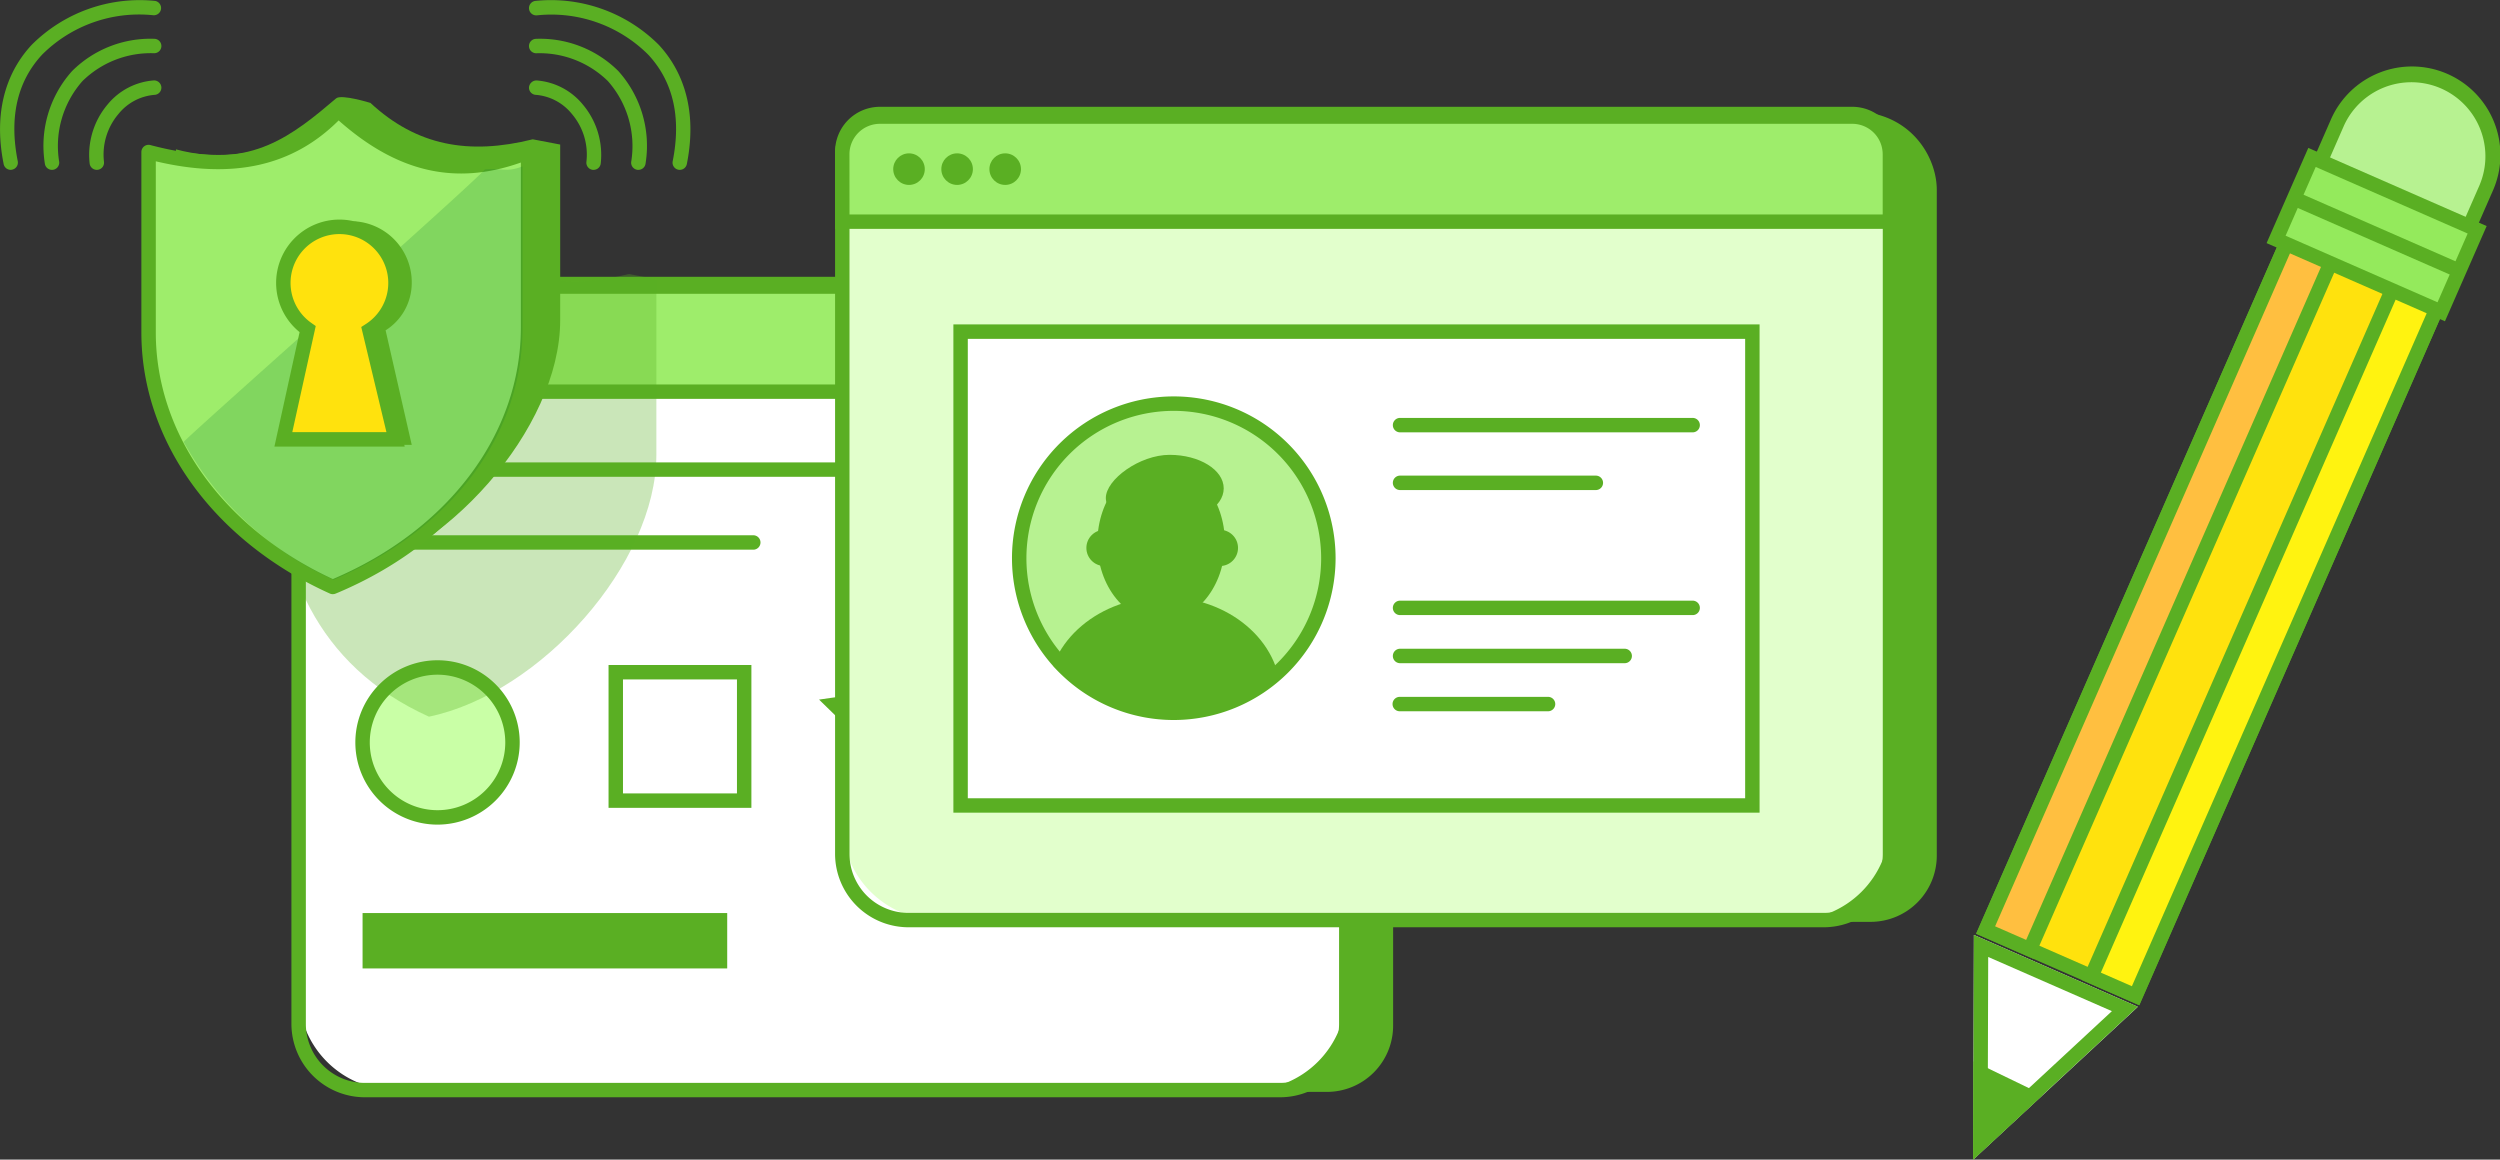 <svg xmlns="http://www.w3.org/2000/svg" xmlns:xlink="http://www.w3.org/1999/xlink" width="177.903" height="82.52" viewBox="0 0 177.903 82.52">
  <rect x="0" y="0" width="177.903" height="82.52" fill="#333333" stroke="none"/>
  <defs>
    <clipPath id="clip-path">
      <circle cx="82.844" cy="39.723" r="11" fill="none"/>
    </clipPath>
  </defs>
  <g style="isolation: isolate">
    <g id="Layer_1" data-name="Layer 1">
      <g>
        <g>
          <path d="M39.564,77.7H94.426a4.709,4.709,0,0,0,4.71-4.709V25.6c0-2.526-2.171-6.075-7.018-5.518l-52.007.945c-2.525,0-15.524,2.047-15.524,4.573V73.675C24.587,75.9,37.341,77.7,39.564,77.7Z" fill="#5aaf23"/>
          <g>
            <path d="M25.162,20.209H91.89a3.91,3.91,0,0,1,3.91,3.91V70.689a6.881,6.881,0,0,1-6.881,6.881H28.133a6.881,6.881,0,0,1-6.881-6.881V24.12A3.91,3.91,0,0,1,25.162,20.209Z" fill="#fff"/>
            <path d="M91.09,78.083H25.961a5.229,5.229,0,0,1-5.223-5.223V22.886a3.194,3.194,0,0,1,3.19-3.19h69.2a3.194,3.194,0,0,1,3.19,3.19V72.86A5.23,5.23,0,0,1,91.09,78.083ZM23.928,20.723a2.166,2.166,0,0,0-2.163,2.163V72.86a4.2,4.2,0,0,0,4.2,4.2H91.09a4.2,4.2,0,0,0,4.2-4.2V22.886a2.165,2.165,0,0,0-2.163-2.163Z" fill="#5aaf23"/>
          </g>
          <path d="M95.8,27.871v-4.8A2.676,2.676,0,0,0,93.124,20.4h-69.2a2.676,2.676,0,0,0-2.676,2.676v4.8Z" fill="#9eed6b"/>
          <path d="M96.314,28.385H20.738V23.071a3.194,3.194,0,0,1,3.19-3.19h69.2a3.194,3.194,0,0,1,3.19,3.19ZM21.765,27.358H95.287V23.071a2.165,2.165,0,0,0-2.163-2.163h-69.2a2.166,2.166,0,0,0-2.163,2.163Z" fill="#5aaf23"/>
          <rect x="25.801" y="64.974" width="25.948" height="3.941" fill="#5aaf23"/>
          <g>
            <circle cx="31.135" cy="52.833" r="5.334" fill="#c9ffa6"/>
            <path d="M31.135,58.681a5.848,5.848,0,1,1,5.848-5.847A5.854,5.854,0,0,1,31.135,58.681Zm0-10.669a4.821,4.821,0,1,0,4.821,4.822A4.827,4.827,0,0,0,31.135,48.012Z" fill="#5aaf23"/>
          </g>
          <g>
            <polygon points="65.64 45.6 67.572 49.515 71.893 50.143 68.767 53.19 69.505 57.493 65.64 55.462 61.776 57.493 62.514 53.19 59.388 50.143 63.708 49.515 65.64 45.6" fill="#b7f291"/>
            <path d="M70.186,58.432,65.64,56.041l-4.546,2.391.868-5.063-3.677-3.585,5.082-.738L65.64,44.44l2.273,4.606L73,49.784l-3.678,3.585ZM60.49,50.5l2.575,2.51-.608,3.544,3.183-1.674,3.183,1.674-.608-3.544L70.79,50.5l-3.559-.517L65.64,46.76l-1.591,3.224Z" fill="#5aaf23"/>
          </g>
          <path d="M63.915,33.93H26.126a.513.513,0,1,1,0-1.026H63.915a.513.513,0,0,1,0,1.026Z" fill="#5aaf23"/>
          <path d="M53.621,39.117H26.126a.514.514,0,0,1,0-1.027h27.5a.514.514,0,0,1,0,1.027Z" fill="#5aaf23"/>
          <g>
            <rect x="43.819" y="47.836" width="9.138" height="9.138" fill="#fff"/>
            <path d="M53.47,57.487H43.305V47.322H53.47ZM44.332,56.46h8.111V48.349H44.332Z" fill="#5aaf23"/>
          </g>
          <g>
            <polygon points="82.893 47.41 77.495 56.541 88.291 56.541 82.893 47.41" fill="#fff"/>
            <path d="M89.191,57.054H76.6l6.3-10.652Zm-10.8-1.027h9l-4.5-7.608Z" fill="#5aaf23"/>
          </g>
          <circle cx="29.422" cy="24.133" r="1.123" fill="#5aaf23"/>
          <circle cx="32.844" cy="24.133" r="1.123" fill="#5aaf23"/>
          <circle cx="25.999" cy="24.133" r="1.123" fill="#5aaf23"/>
        </g>
        <g>
          <path d="M78.251,65.6h54.862a4.71,4.71,0,0,0,4.71-4.71V13.5c0-2.525-2.171-6.074-7.017-5.517L78.8,8.927c-2.525,0-15.524,2.047-15.524,4.572V61.578C63.274,63.8,76.028,65.6,78.251,65.6Z" fill="#5aaf23"/>
          <g>
            <path d="M63.849,8.112h66.728a3.91,3.91,0,0,1,3.91,3.91V58.592a6.881,6.881,0,0,1-6.881,6.881H66.82a6.881,6.881,0,0,1-6.881-6.881V12.022A3.91,3.91,0,0,1,63.849,8.112Z" fill="#e2ffcc"/>
            <path d="M129.777,65.986H64.648a5.229,5.229,0,0,1-5.223-5.223V10.788A3.194,3.194,0,0,1,62.615,7.6h69.2A3.193,3.193,0,0,1,135,10.788V60.763A5.229,5.229,0,0,1,129.777,65.986ZM62.615,8.625a2.166,2.166,0,0,0-2.163,2.163V60.763a4.2,4.2,0,0,0,4.2,4.2h65.129a4.2,4.2,0,0,0,4.2-4.2V10.788a2.166,2.166,0,0,0-2.163-2.163Z" fill="#5aaf23"/>
          </g>
          <path d="M134.487,15.774v-4.8A2.677,2.677,0,0,0,131.811,8.3h-69.2a2.677,2.677,0,0,0-2.676,2.677v4.8Z" fill="#9eed6b"/>
          <path d="M135,16.287H59.425V10.974a3.194,3.194,0,0,1,3.19-3.19h69.2a3.194,3.194,0,0,1,3.19,3.19ZM60.452,15.261h73.522V10.974a2.165,2.165,0,0,0-2.163-2.163h-69.2a2.166,2.166,0,0,0-2.163,2.163Z" fill="#5aaf23"/>
          <g>
            <rect x="68.357" y="23.599" width="56.343" height="33.72" fill="#fff"/>
            <path d="M125.214,57.832H67.844V23.086h57.37ZM68.87,56.805h55.317V24.112H68.87Z" fill="#5aaf23"/>
          </g>
          <circle cx="68.109" cy="12.036" r="1.123" fill="#5aaf23"/>
          <circle cx="71.531" cy="12.036" r="1.123" fill="#5aaf23"/>
          <circle cx="64.686" cy="12.036" r="1.123" fill="#5aaf23"/>
          <g>
            <circle cx="83.529" cy="39.723" r="11" fill="#b7f291"/>
            <path d="M83.529,51.237A11.514,11.514,0,1,1,95.042,39.723,11.527,11.527,0,0,1,83.529,51.237Zm0-22A10.487,10.487,0,1,0,94.015,39.723,10.5,10.5,0,0,0,83.529,29.237Z" fill="#5aaf23"/>
          </g>
          <path d="M110.161,50.615H99.608a.513.513,0,1,1,0-1.026h10.553a.513.513,0,1,1,0,1.026Z" fill="#5aaf23"/>
          <path d="M115.637,47.193H99.608a.514.514,0,0,1,0-1.027h16.029a.514.514,0,0,1,0,1.027Z" fill="#5aaf23"/>
          <path d="M120.428,43.771H99.608a.514.514,0,0,1,0-1.027h20.82a.514.514,0,1,1,0,1.027Z" fill="#5aaf23"/>
          <path d="M113.584,34.873H99.608a.514.514,0,0,1,0-1.027h13.976a.514.514,0,0,1,0,1.027Z" fill="#5aaf23"/>
          <path d="M120.428,30.766H99.608a.514.514,0,0,1,0-1.027h20.82a.514.514,0,1,1,0,1.027Z" fill="#5aaf23"/>
          <g clip-path="url(#clip-path)">
            <circle cx="78.597" cy="38.991" r="1.289" fill="#5aaf23"/>
            <circle cx="86.81" cy="38.991" r="1.289" fill="#5aaf23"/>
            <g>
              <ellipse cx="82.629" cy="38.616" rx="4.537" ry="5.615" fill="#5aaf23"/>
              <ellipse cx="82.844" cy="49.492" rx="8.298" ry="7.015" fill="#5aaf23"/>
            </g>
            <path d="M78.692,35.442c0,1.318,2.41,1.7,4.537,1.7s3.852-1.069,3.852-2.388-1.725-2.387-3.852-2.387S78.692,34.123,78.692,35.442Z" fill="#5aaf23"/>
          </g>
        </g>
        <path d="M30.524,51h0c7.991-1.668,16.184-10.928,16.184-18.629v-12.5L44.755,19.5c-4.55,1.135-8.253.463-11.55-2.588,0,0-2.066-.642-2.44-.325-3.076,2.611-6.056,5.044-11.4,3.628l.339,12.5C19.7,40.231,22.433,47.338,30.524,51Z" fill="#5aaf23" opacity="0.32"/>
        <g>
          <g>
            <rect x="151.526" y="17.345" width="11.652" height="53.419" transform="translate(30.902 -59.439) rotate(23.658)" fill="#ffe20d"/>
            <path d="M152.234,71.534l-11.613-5.088.207-.47,21.642-49.4,11.613,5.087-.207.471Zm-10.26-5.616,9.732,4.263L172.73,22.192,163,17.928Z" fill="#5aaf23"/>
          </g>
          <g>
            <rect x="159.395" y="18.993" width="3.438" height="53.419" transform="translate(31.88 -60.81) rotate(23.658)" fill="#fff310"/>
            <path d="M152.234,71.534l-4.089-1.793.207-.47,21.641-49.4,4.09,1.792-.207.47ZM149.5,69.213l2.208.968L172.73,22.192l-2.209-.968Z" fill="#5aaf23"/>
          </g>
          <g>
            <rect x="151.872" y="15.697" width="3.438" height="53.419" transform="translate(29.925 -58.068) rotate(23.658)" fill="#ffbf40"/>
            <path d="M144.711,68.238l-4.09-1.792.207-.47,21.642-49.4,4.09,1.791-.207.471Zm-2.737-2.32,2.209.967L165.207,18.9,163,17.928Z" fill="#5aaf23"/>
          </g>
          <g>
            <polygon points="140.414 82.52 140.464 66.533 152.132 71.645 140.414 82.52" fill="#fff"/>
            <path d="M141.485,68.1l8.8,3.855-8.839,8.2.037-12.058m-1.021-1.569-.05,15.987,11.718-10.875-11.668-5.112Z" fill="#5aaf23"/>
          </g>
          <polygon points="140.414 82.52 140.434 75.522 145.377 77.914 140.414 82.52" fill="#5aaf23"/>
          <g>
            <path d="M171.9,5.372h0a5.782,5.782,0,0,1,5.782,5.782v4.314a0,0,0,0,1,0,0H166.121a0,0,0,0,1,0,0V11.155A5.782,5.782,0,0,1,171.9,5.372Z" transform="translate(18.629 -68.105) rotate(23.658)" fill="#b7f291"/>
            <path d="M175.437,18.04l-11.532-5.052,1.938-4.421a6.295,6.295,0,1,1,11.531,5.052Zm-10.179-5.58,9.651,4.228,1.525-3.481a5.269,5.269,0,0,0-9.652-4.229Z" fill="#5aaf23"/>
          </g>
          <g>
            <rect x="162.708" y="13.512" width="12.831" height="6.369" transform="translate(20.913 -66.462) rotate(23.658)" fill="#94ea5c"/>
            <path d="M173.986,22.863,161.293,17.3l2.968-6.774,12.693,5.56Zm-11.34-6.089,10.812,4.737,2.143-4.893-10.812-4.737Z" fill="#5aaf23"/>
          </g>
          <rect x="168.736" y="10.198" width="1.027" height="13.106" transform="translate(85.991 165.056) rotate(-66.343)" fill="#5aaf23"/>
        </g>
        <g>
          <path d="M23.68,41.415h0c7.99-1.669,16.184-10.929,16.184-18.629v-12.5L37.91,9.913c-4.55,1.135-8.253.463-11.549-2.589,0,0-2.067-.641-2.441-.324-3.075,2.611-6.055,5.044-11.4,3.628l.34,12.5C12.858,30.649,15.589,37.755,23.68,41.415Z" fill="#5aaf23"/>
          <g>
            <path d="M23.68,41.769h0l.241-.1c8.4-3.582,13.658-10.648,13.658-18.348V10.82c-5.463,2.225-9.747.513-13.5-2.964-3.205,3.435-7.506,4.552-13.5,2.964V23.663C10.573,31.181,15.589,38.109,23.68,41.769Z" fill="#9eed6b"/>
            <path d="M23.68,42.282a.5.5,0,0,1-.211-.046C15.2,38.5,10.06,31.379,10.06,23.663V10.82a.516.516,0,0,1,.2-.407.51.51,0,0,1,.445-.089c5.669,1.5,9.8.607,13-2.818a.514.514,0,0,1,.725-.026c4.168,3.858,8.288,4.768,12.96,2.864a.52.52,0,0,1,.481.05.512.512,0,0,1,.227.426v12.5c0,7.933-5.354,15.145-13.971,18.82l-.241.1A.52.52,0,0,1,23.68,42.282Zm-12.593-30.8V23.663c0,7.244,4.822,13.949,12.6,17.544l.032-.013c8.232-3.511,13.346-10.361,13.346-17.876V11.565c-4.658,1.656-8.806.694-12.967-2.995C20.834,11.826,16.566,12.778,11.087,11.478Z" fill="#5aaf23"/>
          </g>
          <path d="M34.505,12.057c-1.3,1.437-20.468,18.376-21.434,19.388a22.862,22.862,0,0,0,10.666,9.813h0c8.4-3.582,13.448-10.24,13.448-17.94V11.835C36.02,12.31,35.57,11.919,34.505,12.057Z" fill="#0f7c2e" opacity="0.2" style="mix-blend-mode: multiply"/>
          <g>
            <path d="M29.3,20.137a4.345,4.345,0,0,0-3.991-4.383,4.345,4.345,0,0,0-3.991,4.383,3.987,3.987,0,0,0,1.726,3.285l-1.726,8.235H29.3L27.44,23.506A3.984,3.984,0,0,0,29.3,20.137Z" fill="#5aaf23"/>
            <g>
              <path d="M28.148,20.137a3.991,3.991,0,1,0-6.256,3.285l-1.726,7.844h7.982l-1.857-7.76A3.984,3.984,0,0,0,28.148,20.137Z" fill="#ffe20d"/>
              <path d="M28.8,31.78H19.527l1.793-8.146a4.506,4.506,0,1,1,5.551.094Zm-8-1.027H27.5l-1.793-7.484.311-.2A3.477,3.477,0,1,0,22.184,23l.284.2Z" fill="#5aaf23"/>
            </g>
          </g>
        </g>
        <g>
          <path d="M45.427,12.087a.41.41,0,0,1-.049,0,.514.514,0,0,1-.463-.559,6.982,6.982,0,0,0-1.658-5.759,6.953,6.953,0,0,0-5.071-1.98.513.513,0,1,1-.059-1.025A7.89,7.89,0,0,1,44,5.055a7.959,7.959,0,0,1,1.941,6.567A.514.514,0,0,1,45.427,12.087Z" fill="#5aaf23"/>
          <path d="M48.369,12.087a.487.487,0,0,1-.1-.01.513.513,0,0,1-.4-.6c.623-3.123.038-5.675-1.741-7.587a9.762,9.762,0,0,0-7.9-2.8A.514.514,0,1,1,38.093.065a10.857,10.857,0,0,1,8.783,3.122c1.386,1.489,2.858,4.171,2,8.488A.512.512,0,0,1,48.369,12.087Z" fill="#5aaf23"/>
          <path d="M42.24,12.087l-.057,0a.513.513,0,0,1-.454-.566A4.458,4.458,0,0,0,40.688,8.1,3.67,3.67,0,0,0,38.133,6.75a.512.512,0,0,1-.489-.536.537.537,0,0,1,.537-.489,4.7,4.7,0,0,1,3.287,1.707,5.546,5.546,0,0,1,1.281,4.2A.511.511,0,0,1,42.24,12.087Z" fill="#5aaf23"/>
        </g>
        <g>
          <path d="M3.7,12.087a.513.513,0,0,1-.511-.465A7.959,7.959,0,0,1,5.132,5.055,7.892,7.892,0,0,1,11,2.762a.513.513,0,1,1-.058,1.025,6.936,6.936,0,0,0-5.071,1.98,6.978,6.978,0,0,0-1.658,5.759.514.514,0,0,1-.464.559A.385.385,0,0,1,3.7,12.087Z" fill="#5aaf23"/>
          <path d="M.76,12.087a.513.513,0,0,1-.5-.412c-.862-4.317.609-7,2-8.488A10.862,10.862,0,0,1,11.035.065a.514.514,0,0,1-.128,1.019A9.764,9.764,0,0,0,3,3.886C1.225,5.8.64,8.35,1.264,11.473a.514.514,0,0,1-.4.6A.5.5,0,0,1,.76,12.087Z" fill="#5aaf23"/>
          <path d="M6.888,12.087a.513.513,0,0,1-.509-.457,5.55,5.55,0,0,1,1.281-4.2,4.7,4.7,0,0,1,3.287-1.707.521.521,0,0,1,.537.489A.513.513,0,0,1,11,6.75,3.668,3.668,0,0,0,8.44,8.1,4.462,4.462,0,0,0,7.4,11.518a.512.512,0,0,1-.454.566A.544.544,0,0,1,6.888,12.087Z" fill="#5aaf23"/>
        </g>
      </g>
    </g>
  </g>
</svg>
